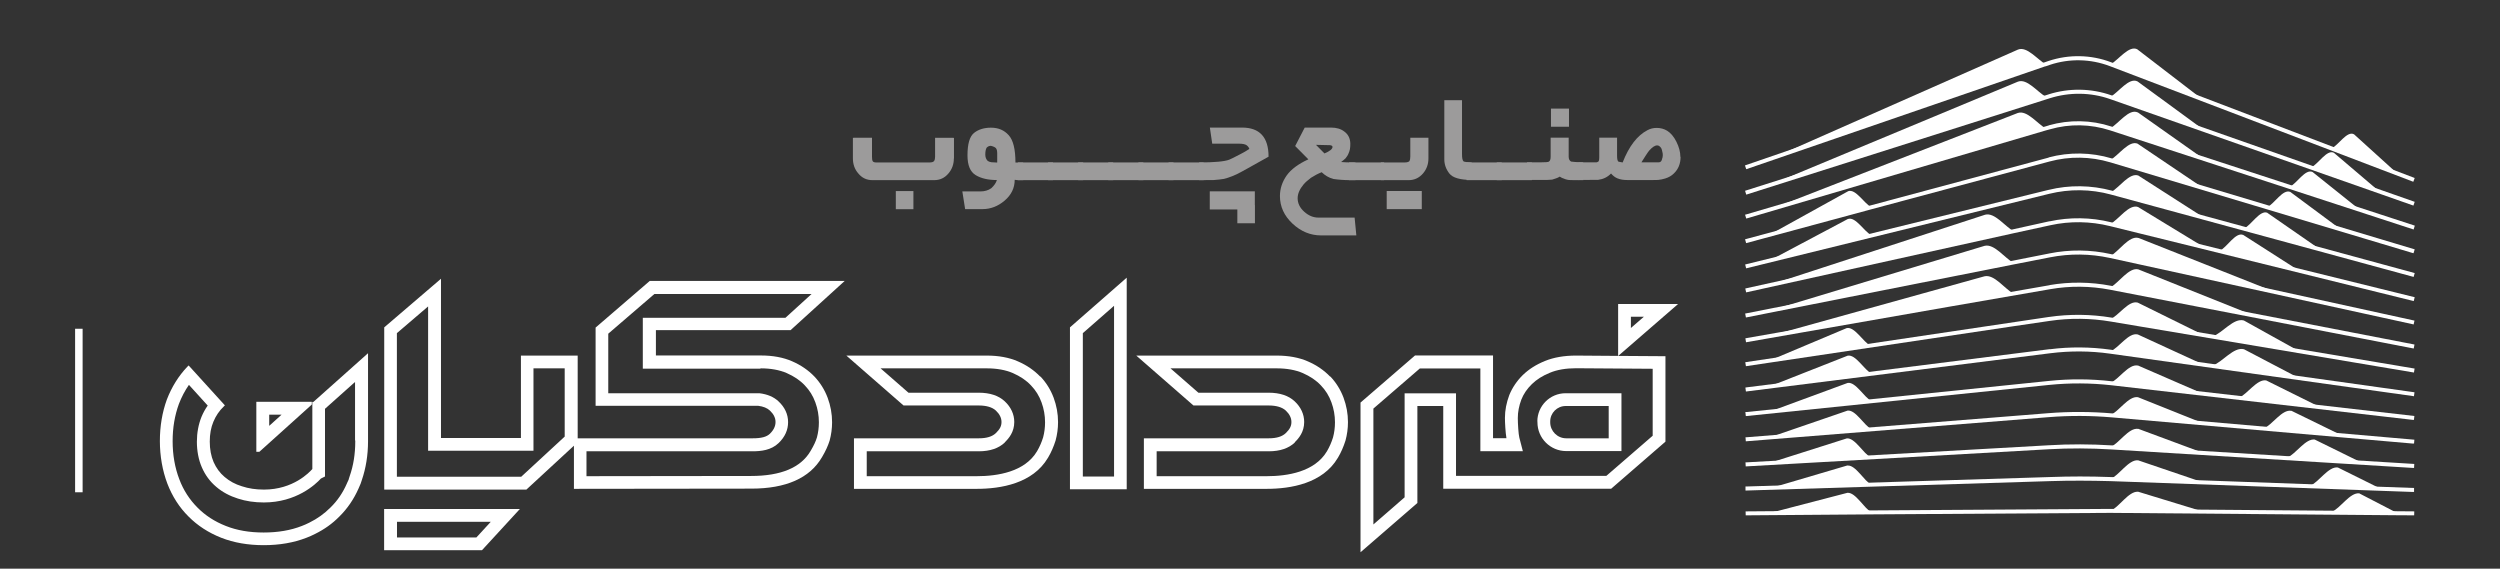 <svg xmlns="http://www.w3.org/2000/svg" id="Layer_1" viewBox="0 0 233 53"><rect x="0" y="0" width="233" height="53" fill="#333333" stroke="none"/><defs><style> .st0 { fill: #fff; } .st1 { fill: #9c9b9b; } </style></defs><g><path class="st0" d="M190.63,6.19l.43-.15c1.81-.6,3.78-.56,5.57.12l28.18,10.74.11.04.13-.35-28.3-10.79c-1.86-.71-3.93-.75-5.82-.12l-28.19,9.7-.11.04.12.35,27.87-9.59h.01Z"></path><path class="st0" d="M190.95,8.79l-28.31,8.99.11.36,28.31-8.99c1.81-.57,3.8-.55,5.59.08l28.28,9.93.12-.35-28.28-9.93c-1.87-.66-3.94-.69-5.83-.09h.01Z"></path><path class="st0" d="M190.95,11.69l-28.19,8.29-.12.03.11.36,27.94-8.22.37-.1c1.84-.53,3.78-.49,5.6.1l28.29,9.24.11-.36-28.29-9.24c-1.89-.62-3.9-.65-5.82-.11h0Z"></path><path class="st0" d="M190.93,14.69l-16.54,4.44-11.63,3.14-.12.03.1.36,11.69-3.16,16.59-4.45c1.86-.5,3.81-.47,5.66.08l28.14,8.44.12.03.11-.36-28.25-8.48c-1.91-.57-3.94-.6-5.86-.09v.02Z"></path><path class="st0" d="M190.91,17.7l-28.26,6.95.09.36,28.26-6.95c1.88-.46,3.86-.44,5.73.07l28.22,7.68.1-.36-28.22-7.68c-1.93-.52-3.97-.55-5.91-.07h0Z"></path><path class="st0" d="M191.02,20.62l-28.24,6.24-.12.03.08.36,24.96-5.52,3.4-.74c1.82-.4,3.73-.37,5.54.08l28.2,6.96.12.03.09-.36-28.32-6.99c-1.86-.46-3.83-.49-5.71-.08h0Z"></path><path class="st0" d="M191.01,23.62l-28.24,5.58-.12.02.07.37,24.93-4.94,3.42-.67c1.85-.36,3.72-.34,5.57.06l28.19,6.17.12.03.08-.36-28.31-6.2c-1.89-.42-3.82-.44-5.72-.06h0Z"></path><path class="st0" d="M191.03,26.58l-25.29,4.41-3.07.54.06.37,19.08-3.34,9.28-1.61c1.84-.32,3.71-.3,5.55.05l28.2,5.46.12.02.07-.37-28.32-5.48c-1.88-.36-3.8-.38-5.69-.06h.01Z"></path><path class="st0" d="M190.96,29.54l-28.18,4.2-.12.02.06.37,24.9-3.72,3.4-.5c1.9-.28,3.82-.26,5.71.06l28.25,4.75.06-.37-28.25-4.75c-1.93-.32-3.89-.34-5.82-.06h0Z"></path><path class="st0" d="M191.05,32.54l-28.26,3.56-.12.02.05.37,28.38-3.57c1.85-.23,3.71-.22,5.55.04l28.21,3.95.12.02.05-.37-28.33-3.97c-1.87-.26-3.77-.28-5.65-.04h0Z"></path><path class="st0" d="M190.98,35.5l-28.19,2.9h-.12l.04.38,28.31-2.91c1.89-.19,3.82-.18,5.71.03l28.13,3.23h.12l.04-.36-28.25-3.24c-1.91-.22-3.86-.23-5.79-.03Z"></path><path class="st0" d="M190.88,38.51l-28.08,2.24h-.12l.03.38,28.2-2.25c1.97-.16,3.96-.15,5.93.02l28.03,2.44h.12l.03-.36-28.15-2.45c-1.98-.17-4-.18-5.99-.02h0Z"></path><path class="st0" d="M190.93,41.5l-28.13,1.59h-.12l.02.38,28.25-1.6c1.93-.11,3.9-.1,5.85.02l28.07,1.72h.12l.02-.37-28.19-1.73c-1.95-.12-3.94-.13-5.89-.01Z"></path><path class="st0" d="M191.08,44.46l-28.28.88h-.12v.38s28.41-.88,28.41-.88c1.86-.06,3.73-.05,5.56,0l28.22,1.01h.12v-.37s-28.33-1.02-28.33-1.02c-1.86-.07-3.74-.07-5.59,0h.01Z"></path><polygon class="st0" points="196.68 47.43 174.43 47.57 162.81 47.66 162.69 47.66 162.7 48.03 174.43 47.94 196.68 47.8 223.33 48.02 225 48.03 225.01 47.66 205.36 47.5 196.68 47.43"></polygon><path class="st0" d="M190.68,6c-.8-.44-1.75-1.71-2.6-1.38l-23.16,10.23,25.76-8.84h0Z"></path><path class="st0" d="M190.68,9.02c-.8-.44-1.75-1.73-2.61-1.41l-23.15,9.64,25.76-8.23h0Z"></path><path class="st0" d="M190.68,11.98c-.8-.44-1.75-1.74-2.62-1.45l-23.14,9.01,25.76-7.56h0Z"></path><path class="st0" d="M172.25,17.82l-7.34,4.06,9.52-2.56h0c-.69-.33-1.47-1.76-2.19-1.5h0Z"></path><path class="st0" d="M172.24,20.4l-7.33,3.89,9.52-2.36h0c-.69-.33-1.48-1.77-2.2-1.52h0Z"></path><path class="st0" d="M187.67,21.55c-.81-.45-1.76-1.77-2.65-1.54l-20.11,6.55,22.76-5.02h0Z"></path><path class="st0" d="M187.63,24.48c-.81-.45-1.76-1.78-2.66-1.57l-20.06,6.06,22.72-4.49h0Z"></path><path class="st0" d="M187.63,27.35c-.81-.45-1.76-1.8-2.67-1.6l-20.05,5.57,22.72-3.97h0Z"></path><path class="st0" d="M172.11,30.58l-7.2,3.03,9.43-1.39h0c-.69-.33-1.48-1.81-2.23-1.64Z"></path><path class="st0" d="M172.2,33.15l-7.29,2.87,9.53-1.2h0c-.7-.33-1.48-1.82-2.24-1.67Z"></path><path class="st0" d="M172.2,35.69l-7.28,2.68,9.52-.98h0c-.7-.33-1.48-1.83-2.24-1.7Z"></path><path class="st0" d="M172.19,38.27l-7.28,2.5,9.52-.77h0c-.7-.33-1.48-1.84-2.25-1.73h0Z"></path><path class="st0" d="M172.12,40.86l-7.21,2.29,9.45-.53h0c-.7-.33-1.48-1.85-2.25-1.76h.01Z"></path><path class="st0" d="M172.18,43.38l-7.02,2.07,9.27-.27h0c-.7-.33-1.48-1.87-2.25-1.79h0Z"></path><path class="st0" d="M172.18,45.93l-7.26,1.89,9.52-.07h0c-.7-.33-1.48-1.88-2.26-1.82h0Z"></path><path class="st0" d="M199.2,4.6l6.17,4.74-8.69-3.33h0c.78-.43,1.74-1.83,2.53-1.41h0Z"></path><path class="st0" d="M199.22,7.59l6.15,4.5-8.69-3.06h0c.79-.44,1.74-1.85,2.54-1.44h0Z"></path><path class="st0" d="M199.24,10.47l6.13,4.33-8.69-2.85h0c.79-.44,1.74-1.86,2.56-1.47h0Z"></path><path class="st0" d="M199.25,13.41l6.12,4.13-8.69-2.63h0c.79-.44,1.75-1.88,2.57-1.51h0Z"></path><path class="st0" d="M199.32,16.38l6.05,3.88-8.64-2.34h0c.8-.44,1.75-1.89,2.59-1.55h0Z"></path><path class="st0" d="M211.32,19.84l4.92,3.41-7.09-1.96h0c.68-.32,1.47-1.74,2.17-1.46h0Z"></path><path class="st0" d="M213.46,17.89l4.69,3.48-6.85-2.06h0c.68-.32,1.47-1.73,2.16-1.42Z"></path><path class="st0" d="M215.53,16.03l4.46,3.57-6.6-2.18h0c.68-.32,1.46-1.71,2.14-1.39Z"></path><path class="st0" d="M217.52,14.24l4.24,3.61-6.36-2.25h0c.68-.32,1.46-1.7,2.12-1.36Z"></path><path class="st0" d="M219.4,12.52l4.05,3.67-6.16-2.35h0c.67-.32,1.46-1.69,2.11-1.32Z"></path><path class="st0" d="M199.28,19.3l6.09,3.71-8.69-2.13h0c.8-.44,1.75-1.91,2.61-1.58h0Z"></path><path class="st0" d="M209.06,21.89l5.2,3.33-7.39-1.84h0c.69-.33,1.47-1.76,2.18-1.49h.01Z"></path><path class="st0" d="M199.32,22.18l12.85,5.09-15.5-3.39h0c.81-.45,1.76-1.95,2.64-1.7h0Z"></path><path class="st0" d="M199.3,25.11l10.71,4.28-13.34-2.6h0c.81-.42,1.75-1.92,2.64-1.68h-.01Z"></path><path class="st0" d="M199.23,28.2l6.12,3.02-8.7-1.46h0c.82-.33,1.72-1.78,2.57-1.56h0Z"></path><path class="st0" d="M199.24,31.17l6.11,2.81-8.7-1.21h0c.82-.33,1.72-1.8,2.58-1.6h0Z"></path><path class="st0" d="M209.14,32.55l5.11,2.68-8.05-1.15h0c.94-.33,1.97-1.78,2.94-1.53Z"></path><path class="st0" d="M209.13,29.87l5.13,2.85-8.05-1.36h0c.94-.33,1.96-1.76,2.92-1.49Z"></path><path class="st0" d="M211.22,35.46l5.04,2.5-7.62-.88h0c.82-.33,1.72-1.8,2.59-1.62h0Z"></path><path class="st0" d="M213.55,38.28l4.71,2.3-7.3-.64h0c.82-.33,1.72-1.82,2.59-1.65h0Z"></path><path class="st0" d="M215.76,40.98l4.35,2.14-6.95-.47h0c.82-.33,1.72-1.83,2.6-1.68h0Z"></path><path class="st0" d="M217.89,43.57l4.03,2-6.63-.29h0c.82-.33,1.72-1.84,2.6-1.71Z"></path><path class="st0" d="M219.9,45.99l3.55,1.84-6.16-.11h0c.83-.33,1.72-1.85,2.61-1.74h0Z"></path><path class="st0" d="M199.25,34.06l6.1,2.65-8.69-1.01h0c.82-.33,1.72-1.81,2.59-1.63h0Z"></path><path class="st0" d="M199.26,37.02l6.1,2.44-8.7-.76h0c.82-.33,1.72-1.83,2.6-1.68h0Z"></path><path class="st0" d="M199.27,39.96l6.09,2.26-8.7-.54h0c.83-.33,1.72-1.84,2.61-1.71h0Z"></path><path class="st0" d="M199.27,42.9l6.09,2.07-8.7-.31h0c.83-.33,1.72-1.85,2.61-1.76Z"></path><path class="st0" d="M199.28,45.83l6.08,1.86-8.7-.06h0c.83-.33,1.72-1.87,2.61-1.8h0Z"></path></g><rect class="st0" x="7" y="30.64" width=".7" height="15.24"></rect><g><path class="st0" d="M99.72,45.6h5.29v-19.72l-5.29,4.63v15.1h0ZM103.83,28.5v15.91h-2.91v-13.36l2.91-2.55Z"></path><path class="st0" d="M73.67,30.78l5.06-4.6h-18.17l-5.05,4.35v7.29h15.15c.48.06.85.21,1.1.45.34.32.52.68.52,1.06s-.17.75-.52,1.09c-.31.3-.8.43-1.6.43h-16.32v-7.71h-5.29v7.68h-7.45v-14.84l-5.29,4.53v15.12h13.25l4.43-4.09v4.02l16.54-.02c3.22,0,5.43-.98,6.56-2.9l.03-.05c.33-.56.54-1.02.7-1.52.15-.56.23-1.12.23-1.72,0-.78-.14-1.54-.41-2.27-.28-.75-.7-1.42-1.24-1.99-.57-.59-1.25-1.06-2.08-1.42-.82-.36-1.8-.54-2.91-.54h-9.78v-2.36h12.56-.02ZM36.99,44.43v-13.38l2.91-2.49v13.45h9.82v-7.68h2.91v6.36l-4.05,3.74h-11.59ZM70.89,34.33c.94,0,1.76.15,2.43.44.68.3,1.24.67,1.69,1.15.44.46.76.97.98,1.58.22.6.33,1.22.33,1.86,0,.49-.06.95-.18,1.4-.12.4-.29.75-.57,1.23l-.03.05c-.9,1.54-2.76,2.32-5.53,2.32l-15.35.02v-2.32h15.48c.76,0,1.73-.09,2.43-.77.59-.57.88-1.22.88-1.95s-.31-1.39-.89-1.93c-.44-.42-1.04-.67-1.78-.76h-14.09v-5.55l4.3-3.7h14.65l-2.44,2.22h-13.29v4.74h10.97v-.03Z"></path><path class="st0" d="M35.8,51.28h9.12l3.53-3.84h-12.65s0,3.84,0,3.84ZM45.74,48.63l-1.34,1.46h-7.4v-1.46h8.75,0Z"></path><path class="st0" d="M143.29,39.28v.08c0,1.48,1.2,2.68,2.68,2.68h5.15v-5.39h-5.21c-1.45,0-2.63,1.18-2.63,2.63h.01ZM144.48,39.36v-.08c0-.79.64-1.44,1.44-1.44h4.01v3.01h-3.96c-.82,0-1.49-.67-1.49-1.49h0Z"></path><path class="st0" d="M96.95,35.1c-.57-.59-1.25-1.06-2.08-1.42-.82-.36-1.8-.54-2.91-.54h-13.08l5.33,4.65h6.99c.73,0,1.28.16,1.62.48.34.32.52.68.52,1.06s-.15.67-.52,1.03c-.34.33-.86.49-1.6.49h-11.63v4.71h11.45c2.24,0,5.21-.5,6.62-2.88l.02-.03c.29-.49.52-1.02.7-1.59.15-.56.23-1.12.23-1.72,0-.78-.14-1.54-.41-2.27-.28-.75-.7-1.42-1.24-1.99v.02ZM93.65,41.22c.38-.37.88-.96.88-1.89,0-.72-.31-1.39-.89-1.93-.57-.53-1.38-.8-2.43-.8h-6.54l-2.6-2.27h9.9c.94,0,1.76.15,2.43.44.68.3,1.24.67,1.69,1.15.44.46.76.97.98,1.58.22.6.33,1.22.33,1.86,0,.49-.06.95-.18,1.4-.14.46-.33.89-.57,1.3-1.14,1.92-3.68,2.32-5.61,2.32h-10.26v-2.32h10.44c1.05,0,1.86-.28,2.43-.82v-.02Z"></path><path class="st0" d="M123.97,35.1c-.57-.59-1.25-1.06-2.08-1.42-.82-.36-1.8-.54-2.91-.54h-13.08l5.33,4.65h6.99c.73,0,1.28.16,1.62.48.34.32.52.68.52,1.06s-.15.67-.52,1.03c-.34.33-.86.49-1.6.49h-11.63v4.71h11.45c2.24,0,5.21-.5,6.62-2.88l.02-.03c.29-.49.52-1.02.7-1.59.15-.56.23-1.12.23-1.72,0-.78-.14-1.54-.41-2.27-.28-.75-.7-1.42-1.24-1.99v.02ZM120.67,41.22c.38-.37.88-.96.88-1.89,0-.72-.31-1.39-.89-1.93-.57-.53-1.38-.8-2.43-.8h-6.54l-2.6-2.27h9.9c.94,0,1.76.15,2.43.44.68.3,1.24.67,1.69,1.15.44.46.76.97.98,1.58.22.6.33,1.22.33,1.86,0,.49-.06.95-.18,1.4-.14.46-.33.89-.57,1.3-1.14,1.92-3.68,2.32-5.61,2.32h-10.26v-2.32h10.45c1.05,0,1.86-.28,2.43-.82v-.02Z"></path><path class="st0" d="M29,37.76l.06-.06v-.25h-5.17v4.66h.28l4.83-4.35ZM26.24,38.65l-1.15,1.04v-1.04h1.15Z"></path><path class="st0" d="M29.22,37.46h-.11v6.25c-.26.3-1.77,1.92-4.51,1.92-.76,0-1.43-.1-2.06-.31-.62-.19-1.14-.47-1.61-.87-.44-.37-.78-.84-1.02-1.38-.24-.56-.36-1.2-.36-1.91s.11-1.31.34-1.86.55-1.02.95-1.4l.12-.12-3.38-3.72-.13.13c-.81.85-1.45,1.88-1.9,3.05-.43,1.18-.65,2.48-.65,3.87s.24,2.76.7,3.97c.45,1.17,1.11,2.21,1.97,3.06.83.84,1.86,1.51,3.05,1.98,1.17.46,2.5.69,3.96.69s2.8-.23,3.98-.69c.26-.1.52-.21.81-.36.87-.43,1.61-.96,2.26-1.62.75-.74,1.35-1.62,1.79-2.62.07-.15.13-.29.19-.44.03-.09.07-.2.11-.33.38-1.11.58-2.33.58-3.62v-8.21l-5.08,4.53h0ZM33.11,41.04v.1c0,1.16-.17,2.25-.52,3.24-.04.13-.06.21-.09.28v.03c-.05.1-.1.21-.15.32l-.02.05c-.38.87-.88,1.61-1.54,2.25-.57.57-1.21,1.03-1.96,1.4-.25.13-.47.22-.7.31-1.04.41-2.24.61-3.56.61s-2.49-.2-3.52-.61c-1.04-.41-1.92-.98-2.64-1.71-.74-.74-1.32-1.63-1.7-2.65-.41-1.07-.62-2.26-.62-3.54s.2-2.41.58-3.46c.25-.65.56-1.25.94-1.79l1.75,1.93c-.23.32-.42.67-.58,1.05-.28.7-.43,1.48-.43,2.32s.15,1.67.46,2.38c.31.72.76,1.33,1.34,1.82.58.5,1.27.86,2.03,1.1.73.24,1.54.36,2.41.36,3.02,0,4.81-1.67,5.32-2.23l.38-.19v-6.31l2.8-2.5v5.45h.02Z"></path><path class="st0" d="M156.4,28.33h-5.59v4.84l-3.93-.03c-1.1,0-2.07.17-2.88.5-.84.34-1.51.77-2.07,1.31-.56.55-.98,1.18-1.26,1.86-.27.72-.41,1.43-.41,2.14,0,.44.05,1.35.14,1.89h-1.25v-7.71h-7.27l-5.08,4.39v13.95l5.3-4.59v-9.04h2.41v7.71h15.65l5.06-4.39v-7.96l-4.4-.03s5.58-4.84,5.58-4.84ZM153.21,29.52l-1.21,1.05v-1.05h1.21ZM135.7,44.37v-7.71h-4.79v9.69l-2.91,2.53v-10.8l4.33-3.74h5.64v7.71h3.96l-.33-1.27c-.08-.31-.14-1.32-.14-1.82,0-.57.11-1.13.33-1.72.21-.53.53-1,.98-1.44.44-.43.99-.78,1.68-1.06.67-.28,1.49-.42,2.43-.42l7.15.05v6.24l-4.32,3.74h-14.02v.02Z"></path></g><g><path class="st1" d="M88.81,14.76c0,.55-.16,1.03-.49,1.42-.35.41-.8.61-1.35.61h-5.66c-.54,0-.98-.21-1.32-.63-.34-.39-.5-.86-.5-1.4v-1.92h1.68v1.77c0,.22.03.36.09.43.06.07.19.1.4.1h4.98c.22,0,.36-.05.42-.14.06-.1.09-.22.09-.39v-1.77h1.68v1.92h-.02ZM88.9,14.76c0,.55-.17,1.01-.5,1.4-.35.42-.79.63-1.34.63h-5.67c-.52,0-.95-.21-1.31-.64-.34-.4-.5-.86-.5-1.39v-1.92h1.69v1.77c0,.2.02.34.07.42s.19.12.42.12h4.96c.21,0,.35-.04.41-.11.06-.07.1-.21.1-.42v-1.77h1.68v1.92h-.01ZM85.13,19.5h-1.64v-1.69h1.64v1.69Z"></path><path class="st1" d="M95.36,16.79h-.19c-.27,0-.47,0-.6-.03,0,.75-.31,1.4-.93,1.93s-1.31.8-2.07.8h-1.62l-.26-1.65h1.7c.39,0,.72-.1,1-.3.26-.24.44-.49.52-.76-.81,0-1.47-.15-1.98-.46s-.76-.92-.76-1.84c0-1.06.2-1.76.61-2.09s.95-.49,1.58-.49c.68,0,1.23.23,1.65.7.42.46.63,1.31.63,2.55h.72v1.65h0ZM92.94,15.14v-.83c0-.25-.04-.41-.12-.5s-.23-.16-.47-.22c-.15,0-.29.06-.4.18-.08.15-.12.36-.12.64,0,.25.08.45.23.59.09.06.2.1.34.12.11,0,.29.02.53.03h.01Z"></path><path class="st1" d="M98.14,16.79h-3.27v-1.65h3.27v1.65Z"></path><path class="st1" d="M100.95,16.79h-3.27v-1.65h3.27v1.65Z"></path><path class="st1" d="M103.75,16.79h-3.27v-1.65h3.27v1.65Z"></path><path class="st1" d="M106.56,16.79h-3.27v-1.65h3.27v1.65Z"></path><path class="st1" d="M109.37,16.79h-3.27v-1.65h3.27v1.65Z"></path><path class="st1" d="M112.18,16.79h-3.27v-1.65h3.27v1.65Z"></path><path class="st1" d="M118.22,14.61l-2.44,1.36c-.65.36-1.24.6-1.76.71-.22.04-.52.07-.91.1-.33,0-.78.01-1.36.01v-1.65c1.45,0,2.39-.09,2.82-.26.11-.04.48-.22,1.12-.56.25-.13.5-.27.75-.44-.04-.13-.12-.24-.25-.34s-.38-.15-.73-.15h-2.48l-.22-1.5h3c1.64,0,2.47.9,2.47,2.71h0ZM112.75,19.52v-1.69h4.2v1.69h-4.2ZM115.32,20.81v-1.69h1.64v1.69h-1.64Z"></path><path class="st1" d="M126.41,21.94h-3.29c-.99,0-1.88-.37-2.66-1.1-.78-.73-1.17-1.59-1.17-2.57,0-.68.21-1.32.63-1.92.41-.57,1.08-1.07,2.02-1.5l-1.23-1.24.89-1.72h2.45c.51,0,.92.12,1.24.37.36.26.55.64.56,1.12,0,.22-.01.4-.04.54s-.08.29-.16.46c-.02.06-.1.19-.25.38-.1.1-.24.21-.41.34.25.03.69.04,1.34.04v1.65h-.49c-.56,0-1.09-.04-1.57-.11-.41-.11-.77-.32-1.09-.63-.33.13-.66.3-1,.52-.3.23-.53.43-.68.61-.37.44-.56.88-.56,1.29,0,.47.2.89.61,1.26s.85.55,1.33.55h3.37l.16,1.65h0ZM124.19,13.69c0-.08-.08-.14-.23-.16l-1.31-.03.79.8c.5-.21.75-.41.75-.61Z"></path><path class="st1" d="M129,16.79h-3.27v-1.65h3.27v1.65Z"></path><path class="st1" d="M133.13,14.76c0,.55-.17,1.01-.5,1.4-.36.42-.81.63-1.34.63h-2.6v-1.65h2.25c.19,0,.33-.04.42-.12.05-.09.08-.23.08-.41v-1.77h1.69v1.92ZM132.51,19.49h-3.27v-1.69h3.27v1.69Z"></path><path class="st1" d="M137.16,16.77c-1.07,0-1.77-.2-2.08-.6s-.47-.84-.47-1.32v-5.51h1.65v5.03c0,.35.04.57.14.67.08.05.34.08.76.1v1.64h0Z"></path><path class="st1" d="M139.96,16.79h-3.27v-1.65h3.27v1.65Z"></path><path class="st1" d="M142.77,16.79h-3.27v-1.65h3.27v1.65Z"></path><path class="st1" d="M147.58,16.79h-.97c-.07,0-.12,0-.14-.01h-.14c-.05,0-.14,0-.26-.03-.16-.04-.26-.07-.33-.11-.1-.02-.22-.08-.37-.18-.1.06-.21.12-.34.16l-.37.12-.48.03h-1.86s0-1.64,0-1.64h1.25c.46,0,.73-.02.79-.07.11-.07.16-.23.16-.46v-1.77h1.68v1.77c0,.23.08.38.23.46.14.03.51.05,1.12.07v1.65h.03ZM144.55,10.12h1.68v1.69h-1.68s0-1.69,0-1.69Z"></path><path class="st1" d="M156.63,14.62c0,.64-.21,1.15-.63,1.55-.21.21-.47.36-.79.46-.23.07-.45.12-.68.14-.13,0-.29.01-.48.01h-2.37c-.36,0-.68-.05-.94-.16-.22-.09-.41-.24-.59-.45-.33.34-.73.53-1.2.59h-.5c-.25,0-.4,0-.48.01h-.41c-.18,0-.33,0-.44.01v-1.65h1.68s.08-.02.15-.06c.07-.04.1-.17.1-.41v-1.83h1.66v1.68c0,.34.05.52.14.56l.38.07c.59-1.51,1.36-2.51,2.3-3,.27-.15.56-.22.87-.22.36,0,.69.09.97.26.34.21.63.55.87,1.03s.37.95.37,1.41h.02ZM154.97,14.51c0-.13,0-.22-.02-.27s-.03-.14-.06-.26c-.02-.07-.04-.13-.07-.18-.03-.04-.07-.1-.14-.16-.07-.06-.14-.09-.23-.09-.21,0-.46.16-.75.49-.07.09-.19.25-.34.49-.08.13-.21.33-.38.6h1.61c.18,0,.29-.12.33-.37.02-.03.04-.11.05-.26h0Z"></path></g></svg>